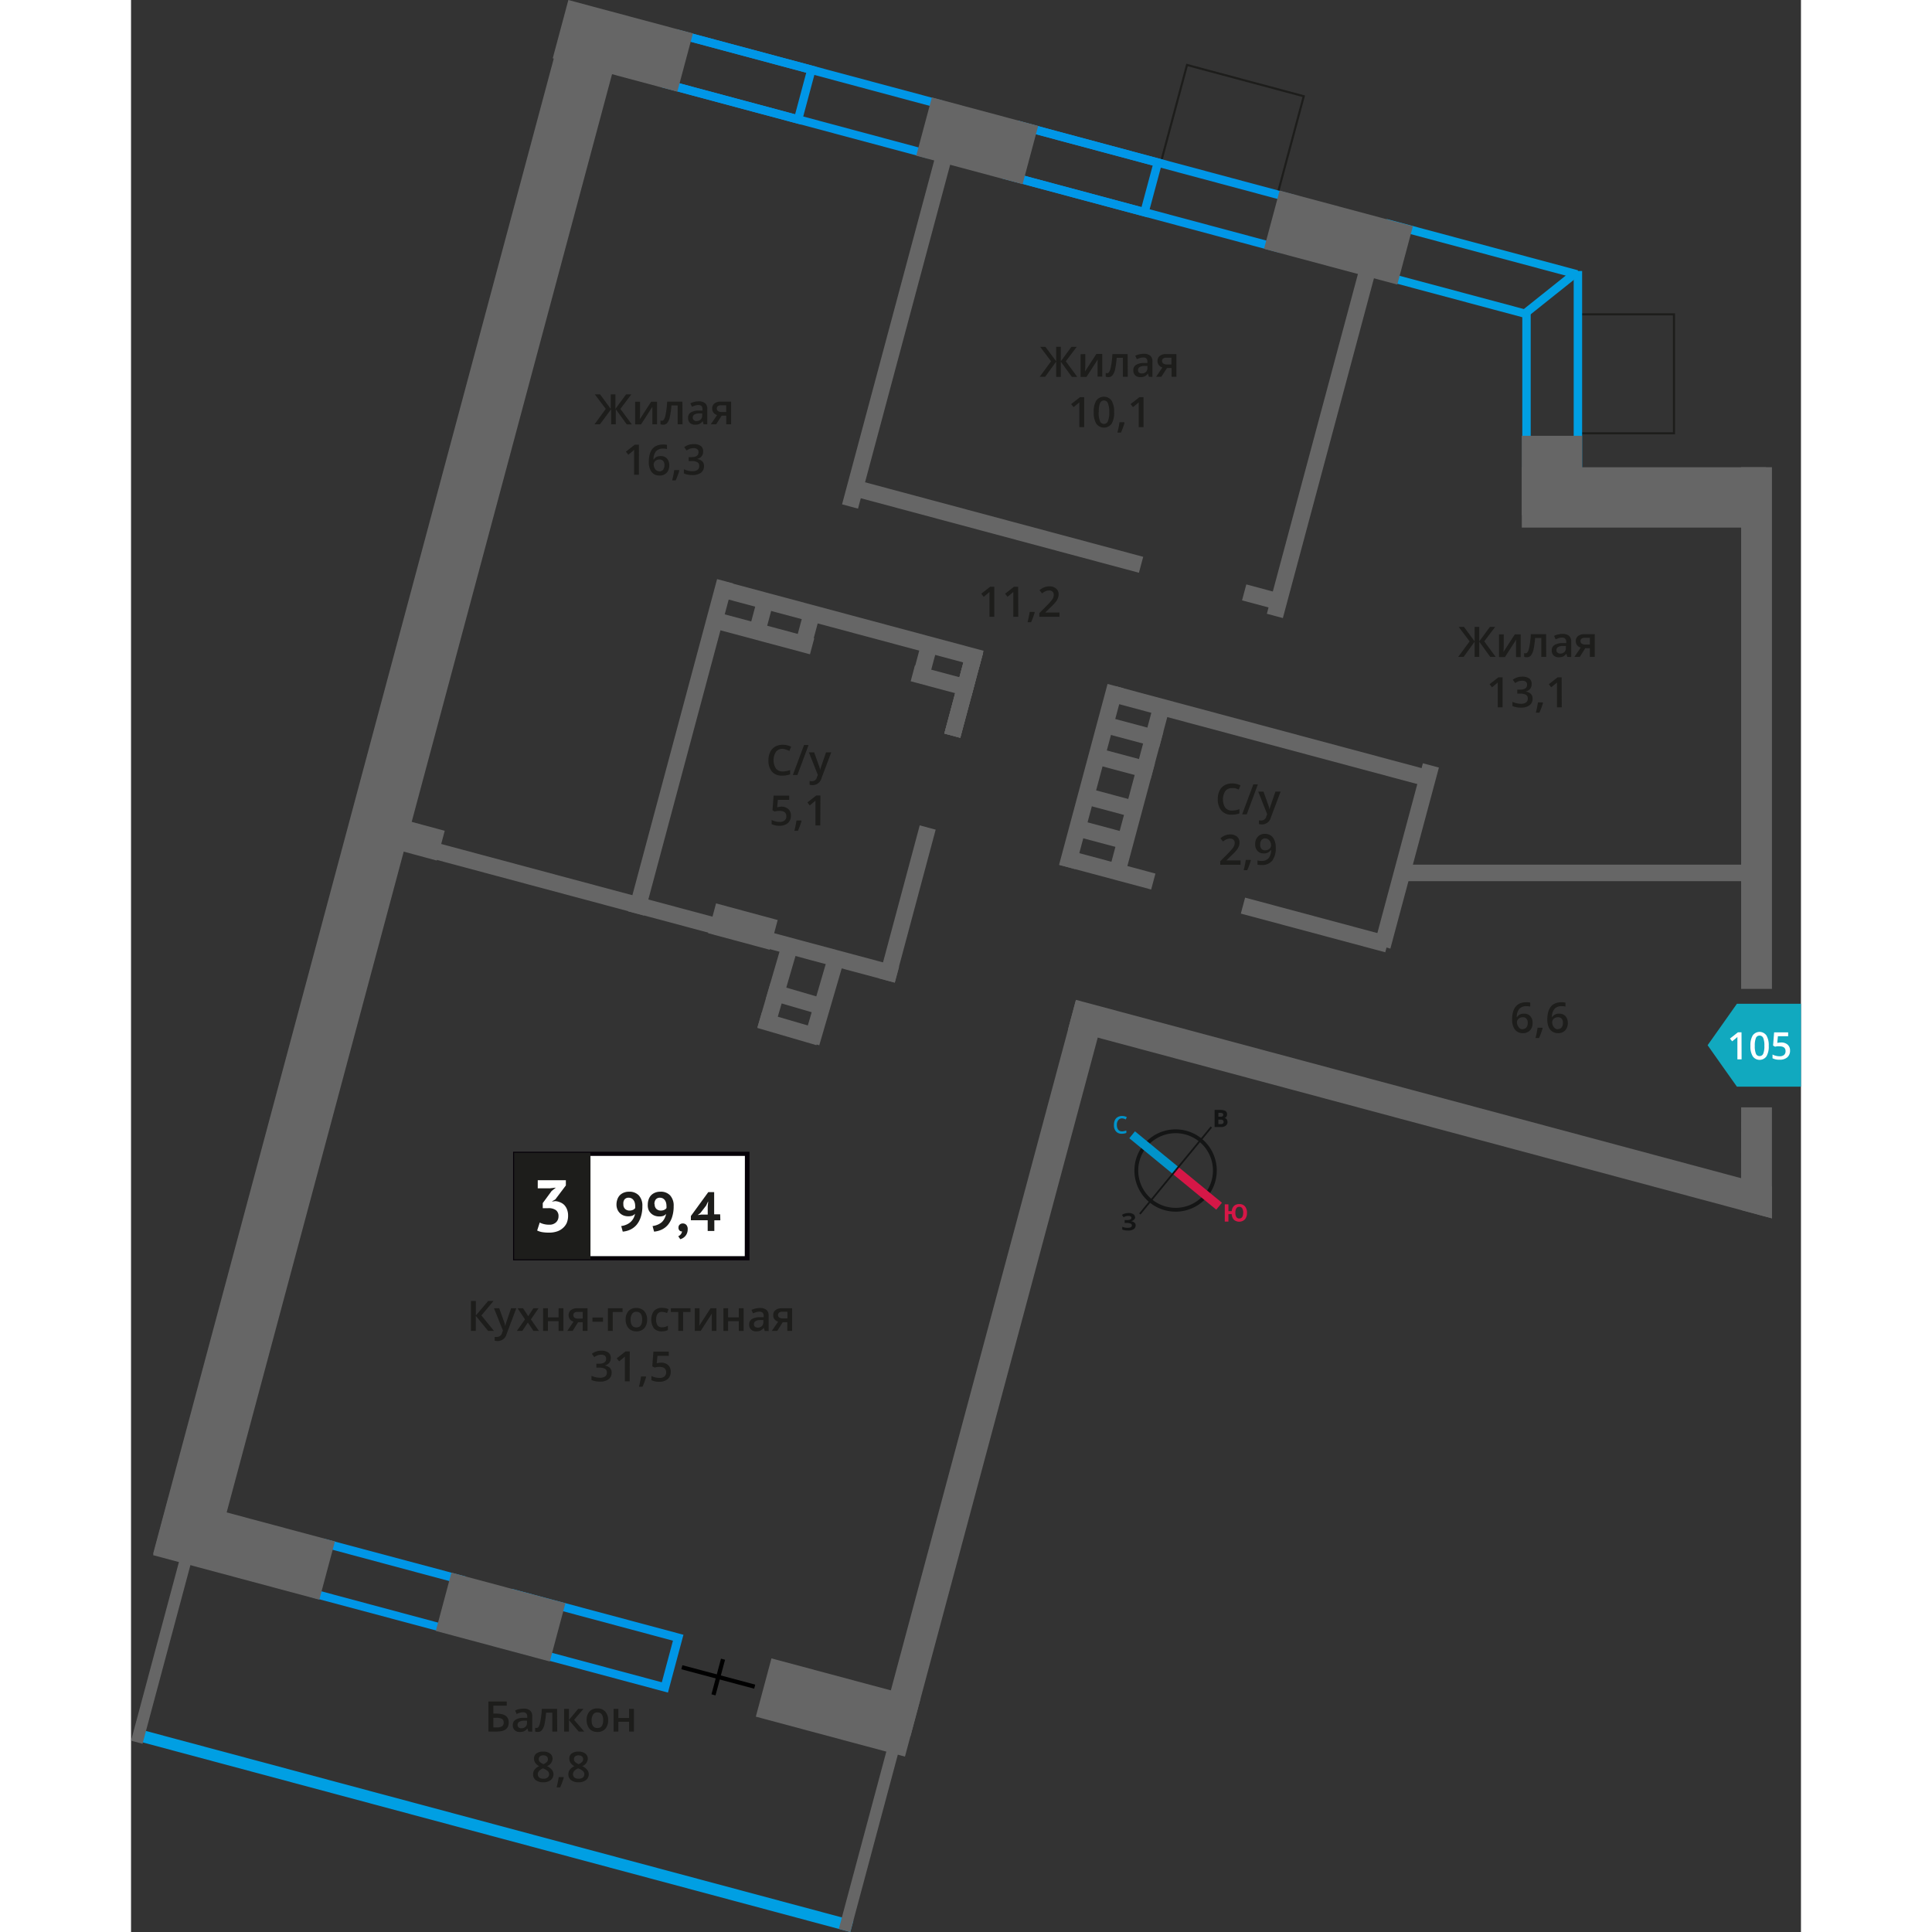 <svg xmlns="http://www.w3.org/2000/svg"   viewBox="0 0 397.49 459.87" width="200" height="200">
  <rect x="0" y="0" width="397.49" height="459.87" fill="#333333" stroke="none"/>
  <defs>
    <style>
      .cls-1, .cls-12, .cls-13, .cls-14, .cls-5, .cls-6 {
        fill: none;
        stroke-miterlimit: 10;
      }

      .cls-1, .cls-11 {
        stroke: #1d1d1b;
        stroke-width: 0.5px;
      }

      .cls-2 {
        fill: #0096e7;
      }

      .cls-3 {
        fill: #666;
      }

      .cls-4 {
        fill: #009fe3;
      }

      .cls-5 {
        stroke: #009fe3;
        stroke-width: 2px;
      }

      .cls-6 {
        stroke: #000;
      }

      .cls-7 {
        fill: #11a9bf;
        fill-rule: evenodd;
      }

      .cls-8 {
        fill: #fff;
      }

      .cls-11, .cls-9 {
        fill: #1d1d1b;
      }

      .cls-10 {
        fill: #050007;
      }

      .cls-11 {
        stroke-miterlimit: 22.93;
      }

      .cls-12 {
        stroke: #141515;
        stroke-width: 0.91px;
      }

      .cls-13 {
        stroke: #0093ca;
      }

      .cls-13, .cls-14 {
        stroke-width: 2.13px;
      }

      .cls-14 {
        stroke: #d61747;
      }

      .cls-15 {
        fill: #141515;
      }

      .cls-16 {
        fill: #0093ca;
      }

      .cls-17 {
        fill: #d61747;
      }
    </style>
  </defs>
  <g id="text">
    <g>
      <rect class="cls-1" x="341.71" y="77.6" width="28.32" height="22.77" transform="translate(266.89 444.85) rotate(-90)"/>
      <rect class="cls-1" x="250.26" y="16.31" width="23.83" height="28.77" transform="translate(164.66 275.99) rotate(-75)"/>
      <path class="cls-2" d="M47.38,368.73l29.83,8-2.65,9.89-29.83-8,2.65-9.89M46,366.28,42.28,380l33.7,9,3.68-13.75-33.69-9Z"/>
      <path class="cls-2" d="M131.35,9.44l59.64,16-2.65,9.89-59.64-16,2.65-9.89M129.94,7l-3.69,13.75,63.5,17L193.44,24,129.94,7Z"/>
      <path class="cls-2" d="M92.05,380.63l36.94,9.9-2.65,9.9-36.94-9.9,2.65-9.9m-1.42-2.45L87,391.94l40.8,10.94,3.69-13.76L90.63,378.18Z"/>
      <rect class="cls-3" x="187.75" y="163.07" width="20.86" height="3.93" transform="translate(-12.52 313.75) rotate(-75)"/>
      <rect class="cls-3" x="187.75" y="163.07" width="20.86" height="3.93" transform="translate(-12.52 313.75) rotate(-75)"/>
      <path class="cls-2" d="M131.35,9.44l29.37,7.86-2.65,9.9L128.7,19.33l2.65-9.89M129.94,7l-3.69,13.75,33.23,8.91,3.69-13.76L129.94,7Z"/>
      <path class="cls-2" d="M212.4,31.15l62.36,16.71-2.65,9.9L209.75,41.05l2.65-9.9M211,28.7,207.3,42.46l66.22,17.75,3.69-13.76L211,28.7Z"/>
      <path class="cls-2" d="M212.4,31.15l30.78,8.25-2.66,9.89-30.77-8.24,2.65-9.9M211,28.7,207.3,42.46l34.64,9.28L245.63,38,211,28.7Z"/>
      <polygon class="cls-4" points="171.94 457.14 171.21 459.87 168.47 459.14 0.2 414.05 0.94 411.32 169.2 456.4 171.94 457.14"/>
      <path class="cls-4" d="M300.35,54.59,342,65.74l-.2.76h1.59v43.74H333.16V74l-1.49-.4-34-9.1,2.65-9.89m-1.42-2.45L295.25,65.9l35.91,9.61v36.73H345.4V64.5h-1l0-.17L298.93,52.14Z"/>
      <line class="cls-5" x1="331.55" y1="74.82" x2="342.87" y2="65.78"/>
      <g>
        <line class="cls-6" x1="131.11" y1="396.85" x2="148.45" y2="401.47"/>
        <line class="cls-6" x1="138.64" y1="403.42" x2="140.91" y2="394.94"/>
      </g>
      <polygon class="cls-3" points="390.58 282.4 390.58 290 383.24 288.03 223.02 245.08 224.91 237.99 383.24 280.44 390.58 282.4"/>
      <polygon class="cls-3" points="231.94 240.13 185.52 413.29 178.43 411.41 224.86 238.24 231.94 240.13"/>
      <rect class="cls-3" x="324.82" y="169.63" width="124.17" height="7.33" transform="translate(560.21 -213.61) rotate(90)"/>
      <polygon class="cls-3" points="390.58 263.58 390.58 290 383.24 288.03 383.24 280.44 383.25 263.58 390.58 263.58"/>
      <rect class="cls-3" x="328.75" y="106.02" width="18.94" height="14.36" transform="translate(225.01 451.42) rotate(-90)"/>
      <rect class="cls-3" x="331.03" y="111.21" width="58.11" height="14.36" transform="translate(720.18 236.79) rotate(180)"/>
      <rect class="cls-3" x="301.34" y="205.81" width="82.53" height="3.93"/>
      <rect class="cls-3" x="139.97" y="146.61" width="63.54" height="3.93" transform="translate(299.17 336.54) rotate(-165)"/>
      <rect class="cls-3" x="139.18" y="148.85" width="23.34" height="3.93" transform="translate(257.52 335.54) rotate(-165)"/>
      <rect class="cls-3" x="171.01" y="123.32" width="70.6" height="3.93" transform="translate(373.17 299.71) rotate(-165)"/>
      <rect class="cls-3" x="231.81" y="172.37" width="13.63" height="3.93" transform="translate(424 404.5) rotate(-165)"/>
      <rect class="cls-3" x="229.81" y="179.85" width="13.63" height="3.93" transform="translate(418.12 418.69) rotate(-165)"/>
      <rect class="cls-3" x="226.68" y="189.21" width="13.63" height="3.93" transform="translate(409.55 436.27) rotate(-165)"/>
      <rect class="cls-3" x="224.04" y="196.66" width="13.63" height="3.93" transform="translate(402.43 450.23) rotate(-165)"/>
      <rect class="cls-3" x="264.07" y="218.19" width="35.59" height="3.93" transform="translate(497.14 505.77) rotate(-165)"/>
      <rect class="cls-3" x="89.87" y="175.92" width="81.87" height="3.93" transform="translate(-74.88 258.2) rotate(-75)"/>
      <rect class="cls-3" x="145.38" y="145.35" width="8.9" height="3.93" transform="translate(-31.25 253.91) rotate(-75)"/>
      <rect class="cls-3" x="157.71" y="146.54" width="7.37" height="3.93" transform="translate(-23.84 265.96) rotate(-75)"/>
      <rect class="cls-3" x="185.45" y="154.87" width="7.37" height="3.93" transform="translate(-11.32 298.93) rotate(-75)"/>
      <rect class="cls-3" x="187.75" y="163.07" width="20.86" height="3.93" transform="translate(-12.52 313.75) rotate(-75)"/>
      <rect class="cls-3" x="206.28" y="182.87" width="44.58" height="3.93" transform="translate(-9.13 357.78) rotate(-75)"/>
      <rect class="cls-3" x="219.43" y="185.61" width="41.33" height="3.93" transform="translate(-3.23 370.95) rotate(-75)"/>
      <rect class="cls-3" x="280.22" y="202.76" width="44.43" height="3.93" transform="matrix(0.26, -0.97, 0.97, 0.26, 26.41, 443.87)"/>
      <rect class="cls-3" x="239.04" y="103.12" width="87.74" height="3.93" transform="matrix(0.26, -0.97, 0.97, 0.26, 108.18, 351.15)"/>
      <rect class="cls-3" x="138.63" y="76.21" width="87.74" height="3.93" transform="translate(59.75 234.23) rotate(-75)"/>
      <rect class="cls-3" x="142.87" y="232.28" width="22.58" height="3.94" transform="translate(-113.9 316.59) rotate(-73.73)"/>
      <rect class="cls-3" x="153.8" y="235.47" width="22.58" height="3.94" transform="translate(-109.09 329.37) rotate(-73.73)"/>
      <rect class="cls-3" x="149.32" y="242.89" width="14.65" height="3.93" transform="translate(74.89 -34.09) rotate(16.27)"/>
      <rect class="cls-3" x="151.35" y="235.96" width="14.65" height="3.93" transform="translate(73.03 -34.93) rotate(16.27)"/>
      <polygon class="cls-3" points="168.47 459.14 169.2 456.4 180.67 413.6 183.41 414.33 171.94 457.14 171.21 459.87 168.47 459.14"/>
      <rect class="cls-3" x="6.2" y="367.27" width="2.83" height="48.25" transform="translate(101.56 11.37) rotate(15)"/>
      <rect class="cls-3" x="149.96" y="399.26" width="36.75" height="14.36" transform="translate(225.73 842.59) rotate(-165)"/>
      <rect class="cls-3" x="73.92" y="377.72" width="28.09" height="14.36" transform="translate(73.32 779.46) rotate(-165)"/>
      <rect class="cls-3" x="6.42" y="361.36" width="40.96" height="14.36" transform="translate(-42.51 731.48) rotate(-165)"/>
      <rect class="cls-3" x="101.72" y="3.73" width="30.7" height="14.36" transform="translate(227.32 51.75) rotate(-165)"/>
      <rect class="cls-3" x="-129.56" y="179.77" width="382.5" height="14.36" transform="translate(-134.85 198.15) rotate(-75)"/>
      <rect class="cls-3" x="188.32" y="26.33" width="26.2" height="14.36" transform="translate(387.3 118.01) rotate(-165)"/>
      <rect class="cls-3" x="270.97" y="49.37" width="32.84" height="14.36" transform="translate(550.36 185.55) rotate(-165)"/>
      <polygon class="cls-3" points="64.44 194.99 74.67 197.75 72.77 204.84 62.54 202.07 64.44 194.99"/>
      <polygon class="cls-3" points="139.25 215.03 153.92 218.99 152.02 226.07 137.35 222.12 139.25 215.03"/>
      <rect class="cls-3" x="221.14" y="204.95" width="22.57" height="3.93" transform="translate(403.38 466.93) rotate(-165)"/>
      <rect class="cls-3" x="61.91" y="214.18" width="122.48" height="3.93" transform="translate(186.17 456.8) rotate(-165)"/>
      <rect class="cls-3" x="264.83" y="139.98" width="7.24" height="3.93" transform="translate(491.02 348.53) rotate(-165)"/>
      <rect class="cls-3" x="232.69" y="173.32" width="77.45" height="3.93" transform="translate(488.2 414.84) rotate(-165)"/>
      <rect class="cls-3" x="185.83" y="160.22" width="14.89" height="3.93" transform="translate(337.99 368.87) rotate(-165)"/>
      <rect class="cls-3" x="165.91" y="213.21" width="37.69" height="3.93" transform="translate(-70.91 337.94) rotate(-75)"/>
      <polygon class="cls-7" points="382.24 258.66 382.24 258.65 378.75 253.73 375.27 248.79 378.76 243.86 382.24 238.93 382.24 238.93 382.24 238.93 397.49 238.93 397.49 258.66 382.24 258.66 382.24 258.66"/>
      <g>
        <path class="cls-8" d="M383.36,252.16h-1V248c0-.5,0-.89,0-1.18a1.94,1.94,0,0,1-.25.23c-.09.09-.42.36-1,.81l-.52-.65,1.89-1.49h.86Z"/>
        <path class="cls-8" d="M389.82,248.94a4.56,4.56,0,0,1-.54,2.49,2,2,0,0,1-3.27,0,4.44,4.44,0,0,1-.55-2.46,4.55,4.55,0,0,1,.54-2.5,2,2,0,0,1,3.27,0A4.54,4.54,0,0,1,389.82,248.94Zm-3.32,0a4.71,4.71,0,0,0,.27,1.88.91.91,0,0,0,.87.56.92.92,0,0,0,.87-.57,4.69,4.69,0,0,0,.27-1.87,4.75,4.75,0,0,0-.27-1.87.92.92,0,0,0-.87-.57.91.91,0,0,0-.87.56A4.74,4.74,0,0,0,386.5,248.94Z"/>
        <path class="cls-8" d="M392.78,248.14a2.22,2.22,0,0,1,1.54.52,1.79,1.79,0,0,1,.57,1.4,2.06,2.06,0,0,1-.65,1.61,2.66,2.66,0,0,1-1.83.57,3.49,3.49,0,0,1-1.69-.34V251a2.85,2.85,0,0,0,.82.31,3.38,3.38,0,0,0,.86.11,1.58,1.58,0,0,0,1.06-.31,1.14,1.14,0,0,0,.36-.91c0-.77-.48-1.15-1.46-1.15a3.44,3.44,0,0,0-.51,0,5.26,5.26,0,0,0-.53.09l-.47-.27.25-3.14h3.34v.92H392l-.15,1.59.38-.06A4,4,0,0,1,392.78,248.14Z"/>
      </g>
      <g>
        <path class="cls-9" d="M89.9,410c0,1.44-.92,2.15-2.75,2.15H85.07V405h4.36v1H86.24v1.89h.85C89,407.92,89.9,408.62,89.9,410Zm-3.66,1.17h.84a2.2,2.2,0,0,0,1.23-.27,1,1,0,0,0,.39-.9,1,1,0,0,0-.39-.85,2.68,2.68,0,0,0-1.37-.26h-.7Z"/>
        <path class="cls-9" d="M94.58,412.16l-.23-.75h0a2.16,2.16,0,0,1-.79.67,2.44,2.44,0,0,1-1,.18,1.69,1.69,0,0,1-1.24-.43,1.6,1.6,0,0,1-.45-1.21,1.43,1.43,0,0,1,.62-1.26,3.53,3.53,0,0,1,1.89-.47l.93,0v-.29a1.09,1.09,0,0,0-.24-.77,1,1,0,0,0-.75-.26,2.4,2.4,0,0,0-.8.13,6.46,6.46,0,0,0-.73.28l-.37-.82a4,4,0,0,1,1-.35,5.08,5.08,0,0,1,1-.11,2.37,2.37,0,0,1,1.55.44,1.77,1.77,0,0,1,.53,1.42v3.63Zm-1.71-.78a1.37,1.37,0,0,0,1-.35,1.24,1.24,0,0,0,.38-1v-.46l-.69,0a2.26,2.26,0,0,0-1.18.28.81.81,0,0,0-.37.74.68.68,0,0,0,.22.55A.86.86,0,0,0,92.87,411.38Z"/>
        <path class="cls-9" d="M101.44,412.16h-1.16v-4.5H98.79a17.88,17.88,0,0,1-.37,2.72,3.45,3.45,0,0,1-.6,1.42,1.2,1.2,0,0,1-1,.45,1.48,1.48,0,0,1-.63-.11v-.89a1.13,1.13,0,0,0,.36.06c.33,0,.59-.37.78-1.12a20.08,20.08,0,0,0,.45-3.43h3.63Z"/>
        <path class="cls-9" d="M106.43,406.76h1.26l-2.23,2.61,2.42,2.79h-1.32l-2.33-2.74v2.74h-1.15v-5.4h1.15v2.62Z"/>
        <path class="cls-9" d="M113.56,409.45a3,3,0,0,1-.68,2.07,2.44,2.44,0,0,1-1.89.74,2.57,2.57,0,0,1-1.34-.34,2.29,2.29,0,0,1-.89-1,3.33,3.33,0,0,1-.31-1.49,2.93,2.93,0,0,1,.67-2.05,2.44,2.44,0,0,1,1.9-.73,2.37,2.37,0,0,1,1.85.75A2.89,2.89,0,0,1,113.56,409.45Zm-3.93,0c0,1.25.46,1.87,1.38,1.87s1.37-.62,1.37-1.87-.46-1.85-1.38-1.85a1.18,1.18,0,0,0-1,.48A2.5,2.5,0,0,0,109.63,409.45Z"/>
        <path class="cls-9" d="M116,406.76v2.17h2.55v-2.17h1.15v5.4h-1.15v-2.33H116v2.33h-1.14v-5.4Z"/>
        <path class="cls-9" d="M98.14,416.93a2.55,2.55,0,0,1,1.61.47,1.51,1.51,0,0,1,.59,1.25A2,2,0,0,1,99,420.39a3.31,3.31,0,0,1,1.19.89,1.64,1.64,0,0,1,.36,1,1.76,1.76,0,0,1-.65,1.42,2.72,2.72,0,0,1-1.76.53,2.9,2.9,0,0,1-1.8-.5,1.67,1.67,0,0,1-.64-1.41,1.83,1.83,0,0,1,.33-1.07,2.86,2.86,0,0,1,1.1-.85,2.64,2.64,0,0,1-.93-.82,1.75,1.75,0,0,1-.28-1,1.47,1.47,0,0,1,.61-1.24A2.63,2.63,0,0,1,98.14,416.93Zm-1.32,5.38a1,1,0,0,0,.35.79,1.51,1.51,0,0,0,1,.28,1.45,1.45,0,0,0,1-.29,1,1,0,0,0,.35-.79,1,1,0,0,0-.32-.72,3.12,3.12,0,0,0-1-.61l-.14-.06a2.62,2.62,0,0,0-.93.62A1.19,1.19,0,0,0,96.82,422.31Zm1.31-4.49a1.19,1.19,0,0,0-.78.24.79.79,0,0,0-.3.65,1,1,0,0,0,.1.46,1.34,1.34,0,0,0,.32.36,3.47,3.47,0,0,0,.69.39,2.28,2.28,0,0,0,.83-.54,1,1,0,0,0,.24-.67.79.79,0,0,0-.3-.65A1.25,1.25,0,0,0,98.13,417.82Z"/>
        <path class="cls-9" d="M103,423.11a16.12,16.12,0,0,1-.86,2.34h-.84a24.85,24.85,0,0,0,.5-2.45h1.13Z"/>
        <path class="cls-9" d="M106.52,416.93a2.55,2.55,0,0,1,1.61.47,1.51,1.51,0,0,1,.59,1.25,2,2,0,0,1-1.32,1.74,3.31,3.31,0,0,1,1.19.89,1.64,1.64,0,0,1,.36,1,1.76,1.76,0,0,1-.65,1.42,2.74,2.74,0,0,1-1.76.53,2.88,2.88,0,0,1-1.8-.5,1.67,1.67,0,0,1-.64-1.41,1.83,1.83,0,0,1,.33-1.07,2.86,2.86,0,0,1,1.1-.85,2.64,2.64,0,0,1-.93-.82,1.75,1.75,0,0,1-.28-1,1.47,1.47,0,0,1,.61-1.24A2.63,2.63,0,0,1,106.52,416.93Zm-1.32,5.38a1,1,0,0,0,.35.79,1.51,1.51,0,0,0,1,.28,1.45,1.45,0,0,0,1-.29,1,1,0,0,0,.35-.79,1,1,0,0,0-.32-.72,3.12,3.12,0,0,0-1-.61l-.14-.06a2.62,2.62,0,0,0-.93.62A1.19,1.19,0,0,0,105.2,422.31Zm1.31-4.49a1.24,1.24,0,0,0-.79.24.81.81,0,0,0-.29.65,1,1,0,0,0,.1.46,1.34,1.34,0,0,0,.32.36,3.2,3.2,0,0,0,.69.39,2.28,2.28,0,0,0,.83-.54,1,1,0,0,0,.24-.67.79.79,0,0,0-.3-.65A1.25,1.25,0,0,0,106.51,417.82Z"/>
      </g>
      <g>
        <path class="cls-9" d="M318.62,152.66l-2.6-3.44h1.25l2.54,3.45v-3.45h1.1v3.45l2.54-3.45h1.25l-2.6,3.44,2.72,3.7h-1.29l-2.62-3.62v3.62h-1.1v-3.62l-2.62,3.62H315.9Z"/>
        <path class="cls-9" d="M326.74,151v2.77c0,.33,0,.8-.07,1.42l2.71-4.19h1.4v5.41h-1.11v-2.72c0-.15,0-.4,0-.73s0-.58.05-.73l-2.7,4.18h-1.4V151Z"/>
        <path class="cls-9" d="M336.85,156.36h-1.16v-4.51h-1.48a20.86,20.86,0,0,1-.37,2.72,3.58,3.58,0,0,1-.61,1.42,1.2,1.2,0,0,1-1,.45,1.67,1.67,0,0,1-.63-.1v-.9a1.15,1.15,0,0,0,.36.07c.34,0,.6-.38.79-1.13a20.3,20.3,0,0,0,.44-3.43h3.63Z"/>
        <path class="cls-9" d="M341.87,156.36l-.23-.76h0a2.12,2.12,0,0,1-.78.67,2.52,2.52,0,0,1-1,.18,1.7,1.7,0,0,1-1.24-.43,1.58,1.58,0,0,1-.45-1.21,1.43,1.43,0,0,1,.62-1.26,3.58,3.58,0,0,1,1.89-.47l.93,0v-.28a1.1,1.1,0,0,0-.24-.78,1,1,0,0,0-.75-.25,2.61,2.61,0,0,0-.79.12,6,6,0,0,0-.74.29l-.37-.82a3.86,3.86,0,0,1,1-.35,4.3,4.3,0,0,1,1-.12,2.34,2.34,0,0,1,1.56.45,1.76,1.76,0,0,1,.52,1.41v3.64Zm-1.71-.79a1.41,1.41,0,0,0,1-.35,1.24,1.24,0,0,0,.37-1v-.47l-.69,0a2.41,2.41,0,0,0-1.18.27.84.84,0,0,0-.37.74.72.72,0,0,0,.22.56A.92.92,0,0,0,340.16,155.57Z"/>
        <path class="cls-9" d="M344.85,156.36h-1.29l1.51-2.22a1.55,1.55,0,0,1-1.18-1.55,1.44,1.44,0,0,1,.55-1.2,2.32,2.32,0,0,1,1.49-.44h2.47v5.41h-1.16v-2.08h-1.09Zm.16-3.76a.7.7,0,0,0,.32.62,1.49,1.49,0,0,0,.84.21h1.07v-1.61H346a1.16,1.16,0,0,0-.72.2A.71.71,0,0,0,345,152.6Z"/>
        <path class="cls-9" d="M326.47,168.36h-1.15v-4.61c0-.55,0-1,0-1.31l-.28.26-1.09.89-.58-.72,2.1-1.65h1Z"/>
        <path class="cls-9" d="M333.38,162.86A1.68,1.68,0,0,1,333,164a2,2,0,0,1-1.11.61v0a2.2,2.2,0,0,1,1.29.54,1.54,1.54,0,0,1,.43,1.13,1.9,1.9,0,0,1-.73,1.59,3.31,3.31,0,0,1-2.07.56,4.76,4.76,0,0,1-2-.38v-1a4.37,4.37,0,0,0,1,.34,4.25,4.25,0,0,0,1,.13,2.07,2.07,0,0,0,1.24-.31,1.1,1.1,0,0,0,.41-1,.89.89,0,0,0-.45-.84,2.89,2.89,0,0,0-1.43-.27h-.62v-.94h.63c1.14,0,1.71-.39,1.71-1.18a.91.91,0,0,0-.29-.71,1.4,1.4,0,0,0-.88-.24,2.54,2.54,0,0,0-.78.11,3.71,3.71,0,0,0-.89.45l-.56-.8a3.68,3.68,0,0,1,2.28-.73,2.69,2.69,0,0,1,1.68.47A1.53,1.53,0,0,1,333.38,162.86Z"/>
        <path class="cls-9" d="M336.09,167.31a17.88,17.88,0,0,1-.86,2.33h-.85a21.79,21.79,0,0,0,.5-2.45H336Z"/>
        <path class="cls-9" d="M340.55,168.36h-1.14v-4.61c0-.55,0-1,0-1.31a3.49,3.49,0,0,1-.27.26l-1.1.89-.57-.72,2.1-1.65h.95Z"/>
      </g>
      <g>
        <path class="cls-9" d="M219,86l-2.6-3.44h1.25L220.21,86V82.54h1.1V86l2.54-3.45h1.25L222.5,86l2.72,3.7h-1.29l-2.62-3.62v3.62h-1.1V86.06l-2.62,3.62h-1.3Z"/>
        <path class="cls-9" d="M227.14,84.28V87c0,.33,0,.8-.07,1.42l2.71-4.18h1.4v5.4h-1.11V87c0-.15,0-.4,0-.73s0-.58.05-.73l-2.7,4.18h-1.4v-5.4Z"/>
        <path class="cls-9" d="M237.25,89.68h-1.16V85.17h-1.48a20.86,20.86,0,0,1-.37,2.72,3.58,3.58,0,0,1-.61,1.42,1.2,1.2,0,0,1-1,.45,1.67,1.67,0,0,1-.63-.1v-.9a1.15,1.15,0,0,0,.36.07c.34,0,.6-.38.79-1.12a20.6,20.6,0,0,0,.44-3.43h3.63Z"/>
        <path class="cls-9" d="M242.27,89.68l-.23-.76h0a2.12,2.12,0,0,1-.78.67,2.52,2.52,0,0,1-1,.18,1.7,1.7,0,0,1-1.24-.43,1.58,1.58,0,0,1-.45-1.21,1.43,1.43,0,0,1,.62-1.26A3.53,3.53,0,0,1,241,86.4l.93,0v-.28a1.1,1.1,0,0,0-.24-.78,1,1,0,0,0-.75-.25,2.61,2.61,0,0,0-.79.12,6,6,0,0,0-.74.29l-.37-.82a3.86,3.86,0,0,1,1-.35,4.3,4.3,0,0,1,1-.12,2.34,2.34,0,0,1,1.56.45,1.76,1.76,0,0,1,.52,1.41v3.64Zm-1.71-.79a1.45,1.45,0,0,0,1-.34,1.28,1.28,0,0,0,.37-1V87.1l-.69,0a2.41,2.41,0,0,0-1.18.27.84.84,0,0,0-.37.74.72.72,0,0,0,.22.56A.92.92,0,0,0,240.56,88.89Z"/>
        <path class="cls-9" d="M245.24,89.68H244l1.5-2.22a1.55,1.55,0,0,1-1.17-1.55,1.45,1.45,0,0,1,.55-1.2,2.32,2.32,0,0,1,1.49-.43h2.46v5.4h-1.15V87.6h-1.09Zm.17-3.76a.7.7,0,0,0,.32.62,1.49,1.49,0,0,0,.84.21h1.07V85.14h-1.25a1.16,1.16,0,0,0-.72.2A.71.71,0,0,0,245.41,85.92Z"/>
        <path class="cls-9" d="M226.87,101.68h-1.15V97.07c0-.55,0-1,0-1.31l-.28.26-1.09.89-.58-.72,2.1-1.65h1Z"/>
        <path class="cls-9" d="M234,98.11a5,5,0,0,1-.6,2.76,2.26,2.26,0,0,1-3.63,0,5,5,0,0,1-.62-2.73,5.12,5.12,0,0,1,.6-2.79,2.26,2.26,0,0,1,3.64,0A5,5,0,0,1,234,98.11Zm-3.68,0a5.2,5.2,0,0,0,.3,2.08,1,1,0,0,0,1.92,0,5.14,5.14,0,0,0,.31-2.07,5.23,5.23,0,0,0-.31-2.08,1,1,0,0,0-1.92,0A5.22,5.22,0,0,0,230.36,98.11Z"/>
        <path class="cls-9" d="M236.48,100.63a16.26,16.26,0,0,1-.85,2.33h-.85a21.79,21.79,0,0,0,.5-2.45h1.13Z"/>
        <path class="cls-9" d="M241,101.68h-1.14V97.07c0-.55,0-1,0-1.31a3.49,3.49,0,0,1-.27.26l-1.1.89-.57-.72,2.1-1.65H241Z"/>
      </g>
      <g>
        <path class="cls-9" d="M113,97.33l-2.6-3.45h1.25l2.54,3.46V93.88h1.1v3.46l2.54-3.46h1.25l-2.6,3.45,2.72,3.69H118l-2.62-3.62V101h-1.1V97.4L111.61,101h-1.29Z"/>
        <path class="cls-9" d="M121.16,95.62v2.77c0,.32,0,.79-.07,1.42l2.71-4.19h1.4V101h-1.11V98.3c0-.15,0-.39,0-.73s0-.58,0-.73l-2.7,4.18h-1.4v-5.4Z"/>
        <path class="cls-9" d="M131.27,101h-1.16v-4.5h-1.48a20.92,20.92,0,0,1-.37,2.71,3.63,3.63,0,0,1-.61,1.43,1.2,1.2,0,0,1-1,.45,1.65,1.65,0,0,1-.63-.11v-.9a1.15,1.15,0,0,0,.36.07c.34,0,.6-.38.79-1.12a20.45,20.45,0,0,0,.44-3.43h3.63Z"/>
        <path class="cls-9" d="M136.29,101l-.23-.75h0a2.33,2.33,0,0,1-.78.67,2.53,2.53,0,0,1-1,.17,1.74,1.74,0,0,1-1.24-.42,1.62,1.62,0,0,1-.45-1.22,1.43,1.43,0,0,1,.62-1.26,3.56,3.56,0,0,1,1.89-.46l.93,0v-.29a1.12,1.12,0,0,0-.24-.78,1,1,0,0,0-.75-.25,2.61,2.61,0,0,0-.79.12,6,6,0,0,0-.74.29l-.37-.82a4.51,4.51,0,0,1,1.95-.47,2.34,2.34,0,0,1,1.56.45,1.76,1.76,0,0,1,.52,1.41V101Zm-1.71-.78a1.46,1.46,0,0,0,1-.35,1.28,1.28,0,0,0,.37-1v-.47l-.69,0a2.41,2.41,0,0,0-1.18.27.84.84,0,0,0-.37.74.7.7,0,0,0,.22.56A.93.93,0,0,0,134.58,100.24Z"/>
        <path class="cls-9" d="M139.27,101H138l1.5-2.21a1.66,1.66,0,0,1-.85-.56,1.6,1.6,0,0,1-.32-1,1.46,1.46,0,0,1,.55-1.2,2.32,2.32,0,0,1,1.49-.43h2.47V101h-1.16V98.94h-1.09Zm.16-3.76a.7.7,0,0,0,.32.62,1.49,1.49,0,0,0,.84.21h1.07v-1.6h-1.25a1.1,1.1,0,0,0-.72.2A.68.68,0,0,0,139.43,97.26Z"/>
        <path class="cls-9" d="M120.89,113h-1.15v-4.61c0-.55,0-1,0-1.31l-.28.26-1.09.9-.58-.73,2.1-1.65h1Z"/>
        <path class="cls-9" d="M123.24,110c0-2.8,1.14-4.19,3.42-4.19a4,4,0,0,1,.91.08v1a2.85,2.85,0,0,0-.86-.11,2.27,2.27,0,0,0-1.73.61,3,3,0,0,0-.62,2h.06a1.53,1.53,0,0,1,.64-.62,2.15,2.15,0,0,1,1-.21,1.92,1.92,0,0,1,1.51.59,2.33,2.33,0,0,1,.54,1.62,2.46,2.46,0,0,1-.62,1.77,2.25,2.25,0,0,1-1.72.65,2.43,2.43,0,0,1-1.33-.36,2.35,2.35,0,0,1-.87-1.08A4.29,4.29,0,0,1,123.24,110Zm2.49,2.19a1.16,1.16,0,0,0,.92-.38,1.69,1.69,0,0,0,.32-1.09,1.41,1.41,0,0,0-.31-1,1.12,1.12,0,0,0-.9-.35,1.45,1.45,0,0,0-.68.16,1.21,1.21,0,0,0-.49.43,1,1,0,0,0-.18.57,1.81,1.81,0,0,0,.37,1.16A1.18,1.18,0,0,0,125.73,112.17Z"/>
        <path class="cls-9" d="M130.51,112a18.47,18.47,0,0,1-.86,2.34h-.85a22.73,22.73,0,0,0,.5-2.45h1.13Z"/>
        <path class="cls-9" d="M136.17,107.52a1.67,1.67,0,0,1-.39,1.13,2,2,0,0,1-1.11.61v0a2.13,2.13,0,0,1,1.28.53,1.52,1.52,0,0,1,.43,1.14,1.91,1.91,0,0,1-.72,1.59,3.38,3.38,0,0,1-2.07.55,4.68,4.68,0,0,1-2-.38v-1a5.33,5.33,0,0,0,1,.35,4.22,4.22,0,0,0,1,.12,2.07,2.07,0,0,0,1.24-.31,1.1,1.1,0,0,0,.41-1,.91.91,0,0,0-.45-.84,2.89,2.89,0,0,0-1.43-.27h-.62v-.93h.63c1.14,0,1.71-.4,1.71-1.19a.85.85,0,0,0-.3-.7,1.29,1.29,0,0,0-.87-.25,3,3,0,0,0-.79.11,3.86,3.86,0,0,0-.88.45l-.57-.8a3.78,3.78,0,0,1,2.28-.72,2.72,2.72,0,0,1,1.69.46A1.53,1.53,0,0,1,136.17,107.52Z"/>
      </g>
      <g>
        <path class="cls-9" d="M262.05,187.59a1.94,1.94,0,0,0-1.59.72,3.76,3.76,0,0,0,0,3.95,2,2,0,0,0,1.61.68,4.31,4.31,0,0,0,.88-.09,9,9,0,0,0,.88-.24v1a5.43,5.43,0,0,1-1.91.31,3,3,0,0,1-2.4-1,4,4,0,0,1-.84-2.71,4.25,4.25,0,0,1,.41-2,2.86,2.86,0,0,1,1.17-1.28,3.56,3.56,0,0,1,1.82-.45,4.57,4.57,0,0,1,2,.46l-.42,1a7.71,7.71,0,0,0-.77-.3A2.89,2.89,0,0,0,262.05,187.59Z"/>
        <path class="cls-9" d="M268.22,186.7l-2.65,7.14h-1.09l2.66-7.14Z"/>
        <path class="cls-9" d="M268.31,188.43h1.25l1.09,3.07a5.7,5.7,0,0,1,.34,1.23h0a5.12,5.12,0,0,1,.16-.66c.08-.25.49-1.46,1.24-3.64h1.24l-2.31,6.12a2.19,2.19,0,0,1-2.1,1.69,3,3,0,0,1-.74-.09v-.9a2.65,2.65,0,0,0,.59.05,1.2,1.2,0,0,0,1.16-1l.2-.5Z"/>
        <path class="cls-9" d="M264.1,205.84h-4.84V205l1.85-1.85c.54-.56.9-1,1.08-1.19a2.84,2.84,0,0,0,.38-.66,1.57,1.57,0,0,0,.13-.65,1,1,0,0,0-.29-.77,1.17,1.17,0,0,0-.81-.27,2.17,2.17,0,0,0-.79.15,3.76,3.76,0,0,0-.89.54l-.62-.75a4,4,0,0,1,1.16-.72,3.36,3.36,0,0,1,1.2-.21,2.38,2.38,0,0,1,1.59.52,1.77,1.77,0,0,1,.6,1.4,2.35,2.35,0,0,1-.17.92,3.58,3.58,0,0,1-.53.9,12.56,12.56,0,0,1-1.2,1.24l-1.24,1.21v0h3.39Z"/>
        <path class="cls-9" d="M266.54,204.79a16.26,16.26,0,0,1-.85,2.33h-.85a21.79,21.79,0,0,0,.5-2.45h1.13Z"/>
        <path class="cls-9" d="M272.47,201.74a4.88,4.88,0,0,1-.85,3.15,3.08,3.08,0,0,1-2.56,1,3.5,3.5,0,0,1-.93-.08v-1a3.28,3.28,0,0,0,.88.12,2.22,2.22,0,0,0,1.73-.62,3,3,0,0,0,.62-2h-.05a1.81,1.81,0,0,1-.7.63,2.19,2.19,0,0,1-1,.2,1.91,1.91,0,0,1-1.48-.59,2.29,2.29,0,0,1-.55-1.62,2.47,2.47,0,0,1,.63-1.78,2.22,2.22,0,0,1,1.71-.67,2.44,2.44,0,0,1,1.33.37,2.35,2.35,0,0,1,.87,1.08A4.15,4.15,0,0,1,272.47,201.74ZM270,199.56a1.12,1.12,0,0,0-.91.38,1.72,1.72,0,0,0-.32,1.1,1.41,1.41,0,0,0,.3,1,1.07,1.07,0,0,0,.89.35,1.43,1.43,0,0,0,1-.34,1.06,1.06,0,0,0,.4-.81,2.08,2.08,0,0,0-.17-.82,1.47,1.47,0,0,0-.47-.59A1.16,1.16,0,0,0,270,199.56Z"/>
      </g>
      <g>
        <path class="cls-9" d="M155.09,178.24a1.91,1.91,0,0,0-1.58.71,3.76,3.76,0,0,0,0,4,2,2,0,0,0,1.6.68,4.17,4.17,0,0,0,.88-.09c.29-.06.58-.14.89-.23v1a5.43,5.43,0,0,1-1.91.31,3,3,0,0,1-2.41-.95,4,4,0,0,1-.84-2.71,4.38,4.38,0,0,1,.41-1.95,2.93,2.93,0,0,1,1.18-1.28,3.55,3.55,0,0,1,1.81-.45,4.54,4.54,0,0,1,2,.46l-.42,1a5.75,5.75,0,0,0-.76-.31A3,3,0,0,0,155.09,178.24Z"/>
        <path class="cls-9" d="M161.27,177.34l-2.66,7.14h-1.08l2.66-7.14Z"/>
        <path class="cls-9" d="M161.35,179.08h1.25l1.1,3.06a5.13,5.13,0,0,1,.33,1.23h0c0-.18.09-.4.16-.65s.5-1.47,1.24-3.64h1.24l-2.31,6.11a2.19,2.19,0,0,1-2.09,1.69,3.67,3.67,0,0,1-.75-.08v-.91a2.68,2.68,0,0,0,.59.06,1.21,1.21,0,0,0,1.17-1l.2-.5Z"/>
        <path class="cls-9" d="M154.73,192a2.45,2.45,0,0,1,1.71.57,2,2,0,0,1,.63,1.56,2.29,2.29,0,0,1-.71,1.78,3,3,0,0,1-2,.64,4,4,0,0,1-1.88-.38v-1a3.51,3.51,0,0,0,.91.34,3.73,3.73,0,0,0,1,.13,1.77,1.77,0,0,0,1.18-.35,1.24,1.24,0,0,0,.41-1c0-.85-.54-1.28-1.63-1.28a4.72,4.72,0,0,0-.57.05c-.22,0-.42.07-.59.11l-.51-.31.27-3.48h3.71v1h-2.7l-.16,1.77.42-.07A3.47,3.47,0,0,1,154.73,192Z"/>
        <path class="cls-9" d="M159.59,195.43a15.34,15.34,0,0,1-.86,2.33h-.84a24.28,24.28,0,0,0,.5-2.45h1.13Z"/>
        <path class="cls-9" d="M164.06,196.48h-1.15v-4.61c0-.55,0-1,0-1.31-.07.08-.17.16-.28.26l-1.09.9L161,191l2.1-1.65h1Z"/>
      </g>
      <g>
        <path class="cls-9" d="M328.73,242.75q0-4.19,3.41-4.19a3.94,3.94,0,0,1,.91.09v.95a3.17,3.17,0,0,0-.86-.1,2.24,2.24,0,0,0-1.72.61,3,3,0,0,0-.63,2h.06a1.66,1.66,0,0,1,.65-.61,2.1,2.1,0,0,1,1-.22,1.94,1.94,0,0,1,1.52.6,2.33,2.33,0,0,1,.54,1.62,2.44,2.44,0,0,1-.63,1.77,2.25,2.25,0,0,1-1.71.65,2.33,2.33,0,0,1-1.33-.37,2.36,2.36,0,0,1-.88-1.07A4.34,4.34,0,0,1,328.73,242.75Zm2.49,2.2a1.11,1.11,0,0,0,.91-.39,1.64,1.64,0,0,0,.32-1.08,1.44,1.44,0,0,0-.3-1,1.1,1.1,0,0,0-.9-.35,1.39,1.39,0,0,0-.68.16,1.24,1.24,0,0,0-.5.43,1,1,0,0,0-.18.56,1.8,1.8,0,0,0,.38,1.16A1.15,1.15,0,0,0,331.22,245Z"/>
        <path class="cls-9" d="M336,244.75a16.51,16.51,0,0,1-.86,2.33h-.84a24.28,24.28,0,0,0,.5-2.45h1.13Z"/>
        <path class="cls-9" d="M337.11,242.75q0-4.19,3.41-4.19a3.94,3.94,0,0,1,.91.09v.95a3.17,3.17,0,0,0-.86-.1,2.24,2.24,0,0,0-1.72.61,2.94,2.94,0,0,0-.63,2h.06a1.6,1.6,0,0,1,.65-.61,2.1,2.1,0,0,1,1-.22,2,2,0,0,1,1.52.6,2.33,2.33,0,0,1,.54,1.62,2.44,2.44,0,0,1-.63,1.77,2.25,2.25,0,0,1-1.71.65,2.33,2.33,0,0,1-1.33-.37,2.36,2.36,0,0,1-.88-1.07A4.34,4.34,0,0,1,337.11,242.75Zm2.49,2.2a1.11,1.11,0,0,0,.91-.39,1.64,1.64,0,0,0,.32-1.08,1.44,1.44,0,0,0-.3-1,1.1,1.1,0,0,0-.9-.35,1.46,1.46,0,0,0-.69.16,1.28,1.28,0,0,0-.49.43,1,1,0,0,0-.18.56,1.85,1.85,0,0,0,.37,1.16A1.17,1.17,0,0,0,339.6,245Z"/>
      </g>
      <g>
        <path class="cls-9" d="M205.48,146.81h-1.15V142.2c0-.55,0-1,0-1.31-.07.08-.17.16-.27.26l-1.1.9-.58-.73,2.1-1.65h1Z"/>
        <path class="cls-9" d="M211.19,146.81H210V142.2c0-.55,0-1,0-1.31l-.28.26-1.09.9-.58-.73,2.1-1.65h1Z"/>
        <path class="cls-9" d="M215.1,145.76a17,17,0,0,1-.86,2.34h-.84c.22-.88.39-1.7.5-2.45H215Z"/>
        <path class="cls-9" d="M221,146.81H216.2v-.87l1.84-1.85a15.88,15.88,0,0,0,1.08-1.19,2.72,2.72,0,0,0,.39-.65,1.84,1.84,0,0,0,.12-.66,1,1,0,0,0-.29-.76,1.08,1.08,0,0,0-.8-.28,2.18,2.18,0,0,0-.8.15,3.5,3.5,0,0,0-.88.55l-.62-.76a3.83,3.83,0,0,1,1.15-.71,3.44,3.44,0,0,1,1.2-.21,2.35,2.35,0,0,1,1.6.52,1.74,1.74,0,0,1,.6,1.4,2.34,2.34,0,0,1-.18.91,3.58,3.58,0,0,1-.53.9,13.29,13.29,0,0,1-1.19,1.25l-1.24,1.2v.05H221Z"/>
      </g>
      <g>
        <path class="cls-9" d="M86.39,316.8H85l-2.94-3.61v3.61H80.91v-7.13h1.17v3.45L85,309.67h1.28l-2.88,3.44Z"/>
        <path class="cls-9" d="M86.39,311.4h1.25l1.1,3.07a5.13,5.13,0,0,1,.33,1.23h0a5.12,5.12,0,0,1,.16-.66c.08-.25.49-1.47,1.24-3.64h1.24l-2.31,6.12a2.2,2.2,0,0,1-2.1,1.69,3.06,3.06,0,0,1-.74-.09v-.9a3.42,3.42,0,0,0,.59,0,1.21,1.21,0,0,0,1.17-1l.2-.51Z"/>
        <path class="cls-9" d="M93.77,314.05,92,311.4h1.31l1.23,1.89,1.24-1.89H97l-1.82,2.65,1.91,2.75h-1.3l-1.33-2-1.33,2h-1.3Z"/>
        <path class="cls-9" d="M99.23,311.4v2.17h2.54V311.4h1.15v5.4h-1.15v-2.33H99.23v2.33H98.08v-5.4Z"/>
        <path class="cls-9" d="M105.11,316.8h-1.28l1.5-2.21a1.61,1.61,0,0,1-.86-.56,1.57,1.57,0,0,1-.31-1,1.4,1.4,0,0,1,.55-1.19,2.32,2.32,0,0,1,1.49-.44h2.46v5.4h-1.15v-2.08h-1.09Zm.17-3.76a.7.7,0,0,0,.31.63,1.62,1.62,0,0,0,.85.2h1.07v-1.6h-1.25a1.2,1.2,0,0,0-.73.2A.7.7,0,0,0,105.28,313Z"/>
        <path class="cls-9" d="M109.83,314.61v-1h2.51v1Z"/>
        <path class="cls-9" d="M117,311.4v.9h-2.34v4.5h-1.15v-5.4Z"/>
        <path class="cls-9" d="M122.84,314.09a3,3,0,0,1-.68,2.07,2.44,2.44,0,0,1-1.89.74,2.53,2.53,0,0,1-1.33-.34,2.31,2.31,0,0,1-.9-1,3.33,3.33,0,0,1-.31-1.49,2.93,2.93,0,0,1,.67-2,2.44,2.44,0,0,1,1.9-.73,2.4,2.4,0,0,1,1.86.75A2.93,2.93,0,0,1,122.84,314.09Zm-3.93,0c0,1.25.46,1.87,1.38,1.87s1.37-.62,1.37-1.87-.46-1.85-1.38-1.85a1.18,1.18,0,0,0-1,.48A2.5,2.5,0,0,0,118.91,314.09Z"/>
        <path class="cls-9" d="M126.34,316.9a2.4,2.4,0,0,1-1.87-.71,3.66,3.66,0,0,1,0-4.15,2.48,2.48,0,0,1,1.93-.73,3.65,3.65,0,0,1,1.54.31l-.35.93a3.43,3.43,0,0,0-1.2-.29c-.93,0-1.4.62-1.4,1.86a2.27,2.27,0,0,0,.35,1.37,1.21,1.21,0,0,0,1,.45,2.86,2.86,0,0,0,1.45-.38v1a1.93,1.93,0,0,1-.65.26A3.56,3.56,0,0,1,126.34,316.9Z"/>
        <path class="cls-9" d="M133.17,311.4v.9h-1.76v4.5h-1.15v-4.5H128.5v-.9Z"/>
        <path class="cls-9" d="M135.31,311.4v2.77c0,.32,0,.8-.08,1.42l2.71-4.19h1.4v5.4h-1.1v-2.72c0-.15,0-.39,0-.72s0-.58.05-.74l-2.7,4.18h-1.4v-5.4Z"/>
        <path class="cls-9" d="M142.12,311.4v2.17h2.55V311.4h1.15v5.4h-1.15v-2.33h-2.55v2.33H141v-5.4Z"/>
        <path class="cls-9" d="M150.83,316.8l-.22-.75h0a2.24,2.24,0,0,1-.79.67,2.45,2.45,0,0,1-1,.18,1.7,1.7,0,0,1-1.24-.43,1.58,1.58,0,0,1-.45-1.21,1.43,1.43,0,0,1,.62-1.26,3.58,3.58,0,0,1,1.89-.47l.94,0v-.28a1.1,1.1,0,0,0-.24-.78,1,1,0,0,0-.75-.26,2.63,2.63,0,0,0-.8.13,5.8,5.8,0,0,0-.73.28l-.37-.82a4,4,0,0,1,1-.34,4.44,4.44,0,0,1,1-.12,2.34,2.34,0,0,1,1.56.45,1.74,1.74,0,0,1,.52,1.41v3.63Zm-1.7-.78a1.39,1.39,0,0,0,1-.35,1.27,1.27,0,0,0,.38-1v-.46l-.7,0a2.14,2.14,0,0,0-1.17.27.81.81,0,0,0-.37.74.71.71,0,0,0,.21.55A.89.89,0,0,0,149.13,316Z"/>
        <path class="cls-9" d="M153.81,316.8h-1.29l1.51-2.21a1.53,1.53,0,0,1-1.17-1.56,1.42,1.42,0,0,1,.54-1.19,2.37,2.37,0,0,1,1.5-.44h2.46v5.4h-1.15v-2.08h-1.09ZM154,313a.71.71,0,0,0,.32.63,1.59,1.59,0,0,0,.85.2h1.07v-1.6H155a1.18,1.18,0,0,0-.73.2A.7.7,0,0,0,154,313Z"/>
        <path class="cls-9" d="M114.19,323.31a1.69,1.69,0,0,1-.4,1.13,1.94,1.94,0,0,1-1.11.6v0a2.14,2.14,0,0,1,1.29.54,1.54,1.54,0,0,1,.43,1.13,1.9,1.9,0,0,1-.73,1.59,3.31,3.31,0,0,1-2.07.56,4.76,4.76,0,0,1-2-.38v-1a4.37,4.37,0,0,0,1,.34,4.22,4.22,0,0,0,1,.12,2.13,2.13,0,0,0,1.25-.3,1.14,1.14,0,0,0,.41-1,.92.92,0,0,0-.46-.84,3,3,0,0,0-1.42-.26h-.62v-.94h.63c1.13,0,1.7-.39,1.7-1.18a.91.91,0,0,0-.29-.71,1.4,1.4,0,0,0-.88-.25,2.54,2.54,0,0,0-.78.12,3.53,3.53,0,0,0-.89.45l-.56-.8a3.68,3.68,0,0,1,2.28-.73,2.69,2.69,0,0,1,1.68.47A1.53,1.53,0,0,1,114.19,323.31Z"/>
        <path class="cls-9" d="M118.69,328.8h-1.14v-4.61c0-.55,0-1,0-1.3a3.59,3.59,0,0,1-.27.25c-.11.1-.48.4-1.1.9l-.57-.72,2.1-1.65h1Z"/>
        <path class="cls-9" d="M122.6,327.75a15,15,0,0,1-.86,2.34h-.84a24.85,24.85,0,0,0,.5-2.45h1.13Z"/>
        <path class="cls-9" d="M126.12,324.35a2.45,2.45,0,0,1,1.71.57,2,2,0,0,1,.63,1.55,2.26,2.26,0,0,1-.71,1.79,3,3,0,0,1-2,.64,4,4,0,0,1-1.88-.38v-1a3.51,3.51,0,0,0,.91.34,4.19,4.19,0,0,0,1,.12,1.8,1.8,0,0,0,1.19-.34,1.26,1.26,0,0,0,.4-1c0-.85-.54-1.28-1.63-1.28a4.72,4.72,0,0,0-.57.05l-.59.1-.51-.3.27-3.48H128v1h-2.7l-.17,1.76.42-.07A5.21,5.21,0,0,1,126.12,324.35Z"/>
      </g>
      <g>
        <rect class="cls-8" x="91.43" y="274.64" width="54.7" height="24.87"/>
        <path class="cls-10" d="M146.12,275.14H92V299h54.09Zm-54.64-1h55.73V300H90.94V274.15Z"/>
        <rect class="cls-11" x="91.43" y="274.64" width="17.68" height="24.87"/>
        <g>
          <path class="cls-9" d="M115.55,286.74a3.78,3.78,0,0,1,.2-1.23,2.77,2.77,0,0,1,.59-1,2.8,2.8,0,0,1,.94-.62,3.16,3.16,0,0,1,1.27-.23,3.05,3.05,0,0,1,2.32.88,3.57,3.57,0,0,1,.84,2.56,7.86,7.86,0,0,1-.39,2.62,5.35,5.35,0,0,1-1,1.84,4.5,4.5,0,0,1-1.49,1.13,5.27,5.27,0,0,1-1.79.47l-.36-1.33a4.38,4.38,0,0,0,1.27-.35,3.58,3.58,0,0,0,1-.65,3.45,3.45,0,0,0,.66-.87,3.84,3.84,0,0,0,.36-1.05,1.83,1.83,0,0,1-.67.47,3.08,3.08,0,0,1-1,.13,3.12,3.12,0,0,1-1-.17,2.59,2.59,0,0,1-1.5-1.39A3,3,0,0,1,115.55,286.74Zm1.64-.09a1.43,1.43,0,0,0,.42,1.12,1.52,1.52,0,0,0,1,.38,2,2,0,0,0,.87-.17,1.3,1.3,0,0,0,.52-.42,3.12,3.12,0,0,0,0-.52,3,3,0,0,0-.09-.72,1.84,1.84,0,0,0-.28-.62,1.44,1.44,0,0,0-.48-.44,1.42,1.42,0,0,0-.7-.17,1.21,1.21,0,0,0-1,.42A1.66,1.66,0,0,0,117.19,286.65Z"/>
          <path class="cls-9" d="M123,286.74a3.78,3.78,0,0,1,.2-1.23,2.77,2.77,0,0,1,.59-1,2.8,2.8,0,0,1,.94-.62,3.16,3.16,0,0,1,1.27-.23,3,3,0,0,1,2.32.88,3.57,3.57,0,0,1,.84,2.56,8.14,8.14,0,0,1-.38,2.62,5.53,5.53,0,0,1-1,1.84,4.4,4.4,0,0,1-1.49,1.13,5.27,5.27,0,0,1-1.79.47l-.36-1.33a4.45,4.45,0,0,0,1.28-.35,3.68,3.68,0,0,0,1-.65A3.45,3.45,0,0,0,127,290a3.84,3.84,0,0,0,.36-1.05,1.83,1.83,0,0,1-.67.47,3.08,3.08,0,0,1-1,.13,3.12,3.12,0,0,1-1-.17,2.65,2.65,0,0,1-.87-.52,2.57,2.57,0,0,1-.63-.87A3,3,0,0,1,123,286.74Zm1.64-.09a1.43,1.43,0,0,0,.42,1.12,1.52,1.52,0,0,0,1,.38,2,2,0,0,0,.87-.17,1.3,1.3,0,0,0,.52-.42,3.12,3.12,0,0,0,0-.52,3,3,0,0,0-.09-.72,1.84,1.84,0,0,0-.28-.62,1.44,1.44,0,0,0-.48-.44,1.42,1.42,0,0,0-.7-.17,1.21,1.21,0,0,0-1,.42A1.66,1.66,0,0,0,124.59,286.65Z"/>
          <path class="cls-9" d="M130.31,292.18a.88.88,0,0,1,.3-.7,1,1,0,0,1,.72-.26,1.09,1.09,0,0,1,.86.36,1.45,1.45,0,0,1,.31,1,2.57,2.57,0,0,1-.18,1,2.22,2.22,0,0,1-.45.7,2.35,2.35,0,0,1-.57.45,3.13,3.13,0,0,1-.56.24l-.49-.71a1.44,1.44,0,0,0,.61-.47,1.24,1.24,0,0,0,.29-.69.7.7,0,0,1-.57-.18A.89.89,0,0,1,130.31,292.18Z"/>
          <path class="cls-9" d="M140.27,290.47h-1.43V293h-1.58v-2.55h-4v-1l4.14-5.69h1.4v5.29h1.43Zm-3-3.35.11-1.1h-.05l-.44.94-1.36,1.76-.65.5.83-.11h1.56Z"/>
        </g>
        <path class="cls-8" d="M99.52,291.51a2.21,2.21,0,0,0,1.66-.58,1.91,1.91,0,0,0,.57-1.4,1.74,1.74,0,0,0-.6-1.47,3,3,0,0,0-1.87-.48H98v-1.21l2.12-2.89,1-.79-1.39.16H96.81v-1.93h6.69v1.25L101,285.48l-.77.47V286l.74-.1a3.58,3.58,0,0,1,1.16.28,2.9,2.9,0,0,1,1,.65,3.21,3.21,0,0,1,.65,1.06,3.92,3.92,0,0,1,.25,1.46,4.43,4.43,0,0,1-.34,1.79,3.62,3.62,0,0,1-1,1.26,3.83,3.83,0,0,1-1.41.75,5.76,5.76,0,0,1-1.74.25A9.87,9.87,0,0,1,98,293.3a4.57,4.57,0,0,1-1.33-.4l.61-1.9a4.31,4.31,0,0,0,1,.37A4.72,4.72,0,0,0,99.52,291.51Z"/>
      </g>
    </g>
    <g>
      <path class="cls-12" d="M241.43,272.68a9.34,9.34,0,1,1,1.27,13.14,9.3,9.3,0,0,1-1.27-13.14Z"/>
      <line class="cls-13" x1="238.29" y1="270.11" x2="248.64" y2="278.61"/>
      <line class="cls-14" x1="258.99" y1="287.11" x2="248.64" y2="278.61"/>
      <polygon class="cls-15" points="239.96 288.82 248.47 278.47 248.79 278.74 240.29 289.09 239.96 288.82"/>
      <polygon class="cls-15" points="256.98 268.13 248.47 278.47 248.79 278.74 257.31 268.4 256.98 268.13"/>
      <path class="cls-16" d="M235.89,266.2a1.09,1.09,0,0,0-.9.43,1.7,1.7,0,0,0-.33,1.12,1.88,1.88,0,0,0,.31,1.15,1.13,1.13,0,0,0,.92.39,2.18,2.18,0,0,0,.52-.06,4.6,4.6,0,0,0,.5-.13v.57a2.86,2.86,0,0,1-1.09.19,1.7,1.7,0,0,1-1.38-.56,2.15,2.15,0,0,1-.48-1.55,2.6,2.6,0,0,1,.22-1.12,1.74,1.74,0,0,1,.68-.74,2.07,2.07,0,0,1,1-.26,2.73,2.73,0,0,1,1.16.26l-.24.57a3.38,3.38,0,0,0-.44-.18,1.94,1.94,0,0,0-.5-.08Z"/>
      <path class="cls-17" d="M265.62,288.69a2.28,2.28,0,0,1-.48,1.55,1.94,1.94,0,0,1-2.63.09A2,2,0,0,1,262,289h-.79v1.77h-.87v-4.11h.87v1.62H262a1.92,1.92,0,0,1,.55-1.26,1.86,1.86,0,0,1,1.26-.42,1.67,1.67,0,0,1,1.34.55,2.32,2.32,0,0,1,.48,1.57Zm-2.76,0a2,2,0,0,0,.24,1,.8.8,0,0,0,.68.35c.63,0,.94-.47.94-1.39a1.81,1.81,0,0,0-.24-1.05.77.77,0,0,0-.68-.35.81.81,0,0,0-.7.35,2,2,0,0,0-.24,1.05Z"/>
      <path class="cls-15" d="M257.92,264.19h1.29a2.5,2.5,0,0,1,1.26.24.85.85,0,0,1,.41.79,1.07,1.07,0,0,1-.17.61.73.73,0,0,1-.46.28v0a.85.85,0,0,1,.55.31,1.19,1.19,0,0,1,.19.65,1,1,0,0,1-.41.86,1.75,1.75,0,0,1-1.11.34h-1.55Zm.89,1.62h.5a.86.86,0,0,0,.51-.11.46.46,0,0,0,0-.7,1.05,1.05,0,0,0-.55-.11h-.44Zm0,.69v1.07h.55a.88.88,0,0,0,.54-.13.53.53,0,0,0,.16-.43c0-.33-.24-.51-.72-.51Z"/>
      <path class="cls-15" d="M239,289.7a.76.76,0,0,1-.3.64,1.17,1.17,0,0,1-.75.34h0a1.54,1.54,0,0,1,.86.32.8.8,0,0,1,.32.66,1.11,1.11,0,0,1-.46.91,2.21,2.21,0,0,1-1.28.33,4.09,4.09,0,0,1-1.45-.22V292a3.23,3.23,0,0,0,.62.2,3.79,3.79,0,0,0,.67.06c.68,0,1-.19,1-.59a.46.46,0,0,0-.33-.43,2.72,2.72,0,0,0-1-.15h-.39v-.68h.36a2.78,2.78,0,0,0,.95-.11.45.45,0,0,0,.3-.42.43.43,0,0,0-.18-.34,1.23,1.23,0,0,0-.58-.12,2,2,0,0,0-1.1.33l-.39-.57a2.63,2.63,0,0,1,.76-.35,3.76,3.76,0,0,1,.86-.1,1.86,1.86,0,0,1,1.07.28.86.86,0,0,1,.41.74Z"/>
    </g>
  </g>
</svg>
